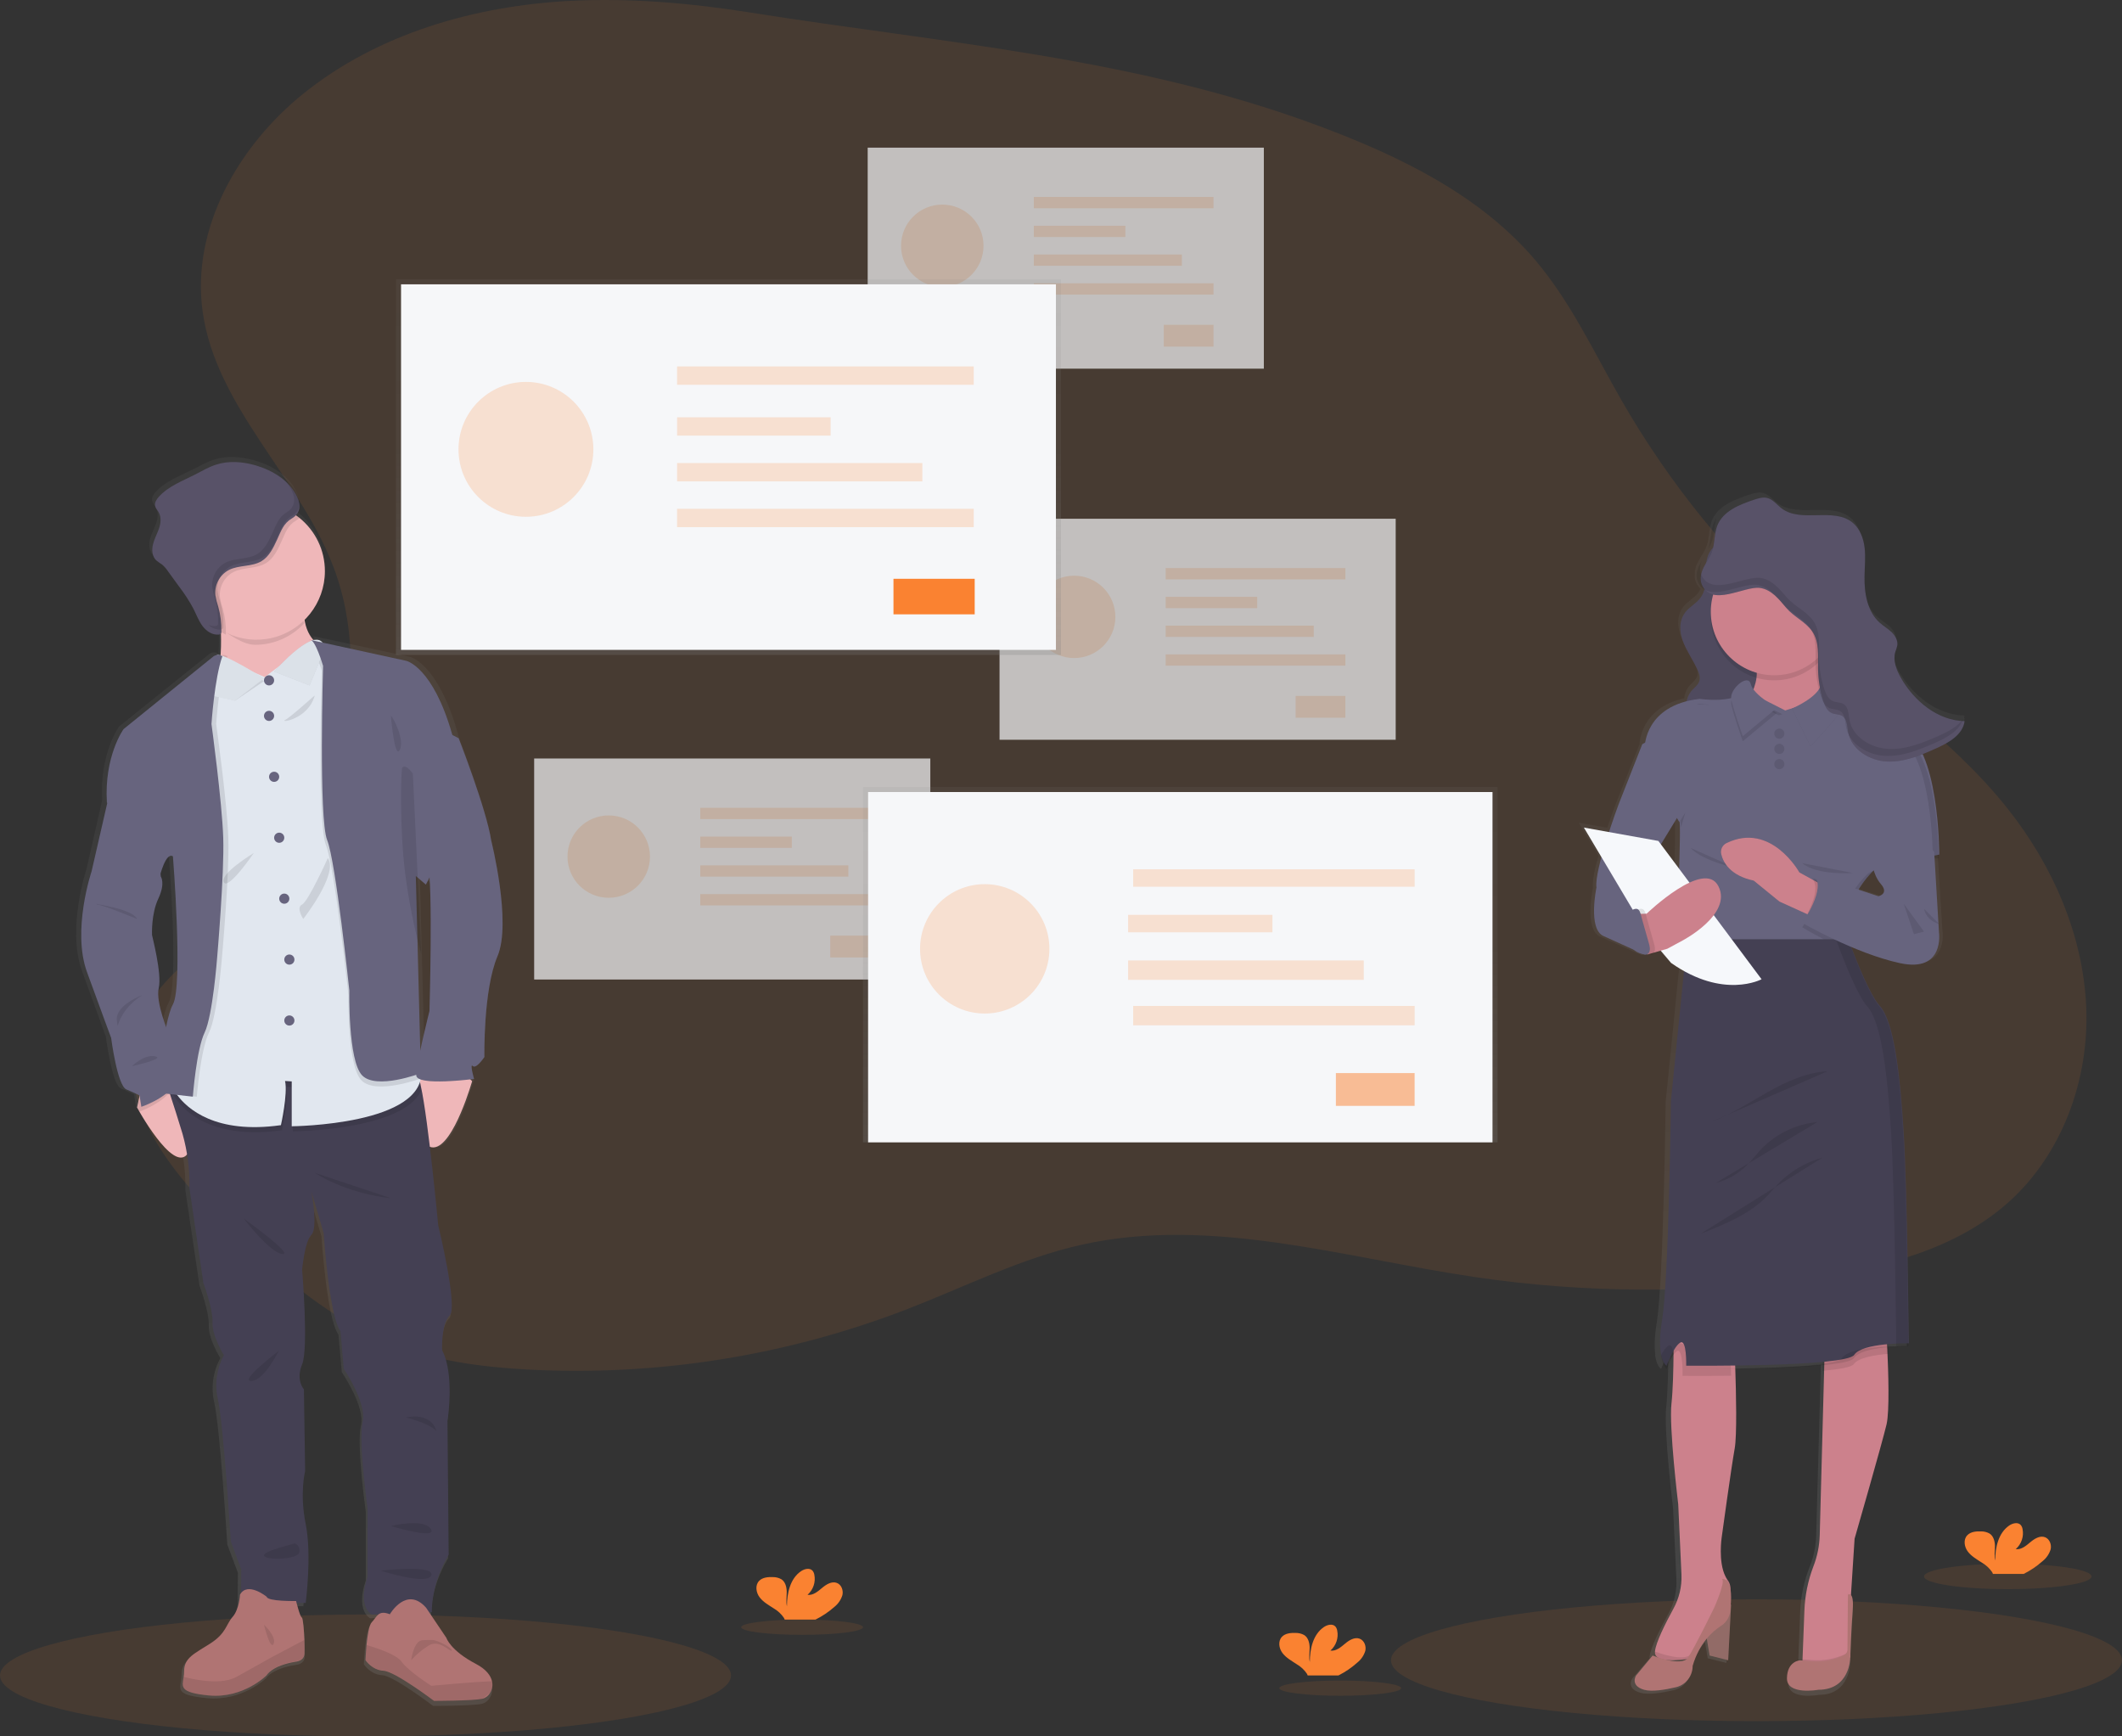 <?xml version="1.0" encoding="UTF-8"?>
<svg width="418px" height="342px" viewBox="0 0 418 342" version="1.1" xmlns="http://www.w3.org/2000/svg" xmlns:xlink="http://www.w3.org/1999/xlink">
    <rect x="0" y="0" width="418" height="342" fill="#333333" stroke="none"/>
    <title>undraw_analysis_4jis</title>
    <defs>
        <linearGradient x1="49.998%" y1="100%" x2="49.998%" y2="0%" id="linearGradient-1">
            <stop stop-color="#808080" stop-opacity="0.25" offset="0%"></stop>
            <stop stop-color="#808080" stop-opacity="0.12" offset="54%"></stop>
            <stop stop-color="#808080" stop-opacity="0.1" offset="100%"></stop>
        </linearGradient>
        <linearGradient x1="50%" y1="100%" x2="50%" y2="0%" id="linearGradient-2">
            <stop stop-color="#808080" stop-opacity="0.25" offset="0%"></stop>
            <stop stop-color="#808080" stop-opacity="0.12" offset="54%"></stop>
            <stop stop-color="#808080" stop-opacity="0.1" offset="100%"></stop>
        </linearGradient>
        <linearGradient x1="50%" y1="62.766%" x2="50%" y2="44.766%" id="linearGradient-3">
            <stop stop-color="#808080" stop-opacity="0.25" offset="0%"></stop>
            <stop stop-color="#808080" stop-opacity="0.12" offset="54%"></stop>
            <stop stop-color="#808080" stop-opacity="0.1" offset="100%"></stop>
        </linearGradient>
        <linearGradient x1="49.997%" y1="100%" x2="49.997%" y2="0.005%" id="linearGradient-4">
            <stop stop-color="#808080" stop-opacity="0.25" offset="0%"></stop>
            <stop stop-color="#808080" stop-opacity="0.12" offset="54%"></stop>
            <stop stop-color="#808080" stop-opacity="0.1" offset="100%"></stop>
        </linearGradient>
        <linearGradient x1="49.965%" y1="99.993%" x2="49.965%" y2="-0.007%" id="linearGradient-5">
            <stop stop-color="#808080" stop-opacity="0.25" offset="0%"></stop>
            <stop stop-color="#808080" stop-opacity="0.12" offset="54%"></stop>
            <stop stop-color="#808080" stop-opacity="0.1" offset="100%"></stop>
        </linearGradient>
    </defs>
    <g id="About" stroke="none" stroke-width="1" fill="none" fill-rule="evenodd">
        <g id="Extra-large:-Desktops---12-col" transform="translate(-174, -1800)" fill-rule="nonzero">
            <g id="Strip-2---Analyse" transform="translate(1, 1602)">
                <g id="undraw_analysis_4jis" transform="translate(173, 198)">
                    <ellipse id="Oval" fill="#FA8231" opacity="0.1" cx="72" cy="330" rx="72" ry="12"></ellipse>
                    <ellipse id="Oval" fill="#FA8231" opacity="0.1" cx="346" cy="327" rx="72" ry="12"></ellipse>
                    <path d="M112.145,0.181 C93.376,1.183 74.412,6.661 59.768,18.436 C46.92,28.772 37.654,45.022 39.915,61.35 C42.583,80.624 59.797,94.645 66.182,113.031 C70.291,124.85 69.65,137.893 66.962,150.12 C65.232,157.999 62.571,165.885 57.459,172.129 C48.25,183.362 31.632,188.783 27.107,202.579 C22.186,217.582 34.586,232.296 46.235,242.966 C55.533,251.48 65.272,259.954 76.991,264.621 C85.559,268.036 94.857,269.263 104.074,269.752 C129.526,271.086 154.972,267.025 178.74,257.835 C190.128,253.421 201.144,247.824 213.062,245.163 C238.461,239.49 264.594,247.67 290.336,251.501 C312.402,254.775 334.826,254.841 356.911,251.696 C370.808,249.716 385.166,246.141 395.631,236.8 C406.239,227.315 411.544,212.634 410.956,198.41 C410.368,184.185 404.363,170.491 395.517,159.323 C384.093,144.899 368.335,134.636 354.626,122.344 C340.667,109.82 328.792,95.157 319.447,78.904 C314.061,69.53 309.479,59.581 302.502,51.328 C291.621,38.464 275.839,30.814 260.069,24.904 C223.691,11.291 185.958,8.52 148.029,2.504 C136.177,0.617 124.153,-0.447 112.145,0.181 Z" id="Path" fill="#FA8231" opacity="0.1"></path>
                    <g id="Group" opacity="0.7" transform="translate(105, 29)">
                        <rect id="Rectangle" fill="#F6F7F9" x="0.221" y="120.393" width="78.037" height="43.533"></rect>
                        <g opacity="0.2" transform="translate(6.538, 131.363)" fill="#FA8231" id="Oval">
                            <ellipse cx="8.373" cy="8.355" rx="8.124" ry="8.11"></ellipse>
                        </g>
                        <g opacity="0.2" transform="translate(32.692, 129.731)" fill="#FA8231" id="Rectangle">
                            <rect x="0.249" y="0.375" width="35.398" height="2.223"></rect>
                        </g>
                        <g opacity="0.2" transform="translate(32.692, 135.443)" fill="#FA8231" id="Rectangle">
                            <rect x="0.249" y="0.33" width="18.034" height="2.223"></rect>
                        </g>
                        <g opacity="0.2" transform="translate(32.692, 141.154)" fill="#FA8231" id="Rectangle">
                            <rect x="0.249" y="0.286" width="29.166" height="2.223"></rect>
                        </g>
                        <g opacity="0.2" transform="translate(32.692, 146.866)" fill="#FA8231" id="Rectangle">
                            <rect x="0.249" y="0.241" width="35.398" height="2.223"></rect>
                        </g>
                        <g opacity="0.2" transform="translate(58.438, 155.025)" fill="#FA8231" id="Rectangle">
                            <rect x="0.11" y="0.261" width="9.795" height="4.296"></rect>
                        </g>
                        <rect id="Rectangle" fill="#F6F7F9" x="65.92" y="0.082" width="78.037" height="43.533"></rect>
                        <g opacity="0.2" transform="translate(72.332, 11.015)" fill="#FA8231" id="Oval">
                            <ellipse cx="8.283" cy="8.392" rx="8.124" ry="8.11"></ellipse>
                        </g>
                        <g opacity="0.2" transform="translate(98.486, 9.791)" fill="#FA8231" id="Rectangle">
                            <rect x="0.159" y="0.004" width="35.398" height="2.223"></rect>
                        </g>
                        <g opacity="0.2" transform="translate(98.486, 15.095)" fill="#FA8231" id="Rectangle">
                            <rect x="0.159" y="0.367" width="18.034" height="2.223"></rect>
                        </g>
                        <g opacity="0.2" transform="translate(98.486, 20.806)" fill="#FA8231" id="Rectangle">
                            <rect x="0.159" y="0.322" width="29.166" height="2.223"></rect>
                        </g>
                        <g opacity="0.2" transform="translate(98.486, 26.517)" fill="#FA8231" id="Rectangle">
                            <rect x="0.159" y="0.281" width="35.398" height="2.223"></rect>
                        </g>
                        <g opacity="0.2" transform="translate(124.231, 34.677)" fill="#FA8231" id="Rectangle">
                            <rect x="0.016" y="0.298" width="9.795" height="4.296"></rect>
                        </g>
                        <rect id="Rectangle" fill="#F6F7F9" x="91.894" y="73.172" width="78.037" height="43.533"></rect>
                        <g opacity="0.2" transform="translate(98.077, 84.04)" fill="#FA8231" id="Oval">
                            <ellipse cx="8.508" cy="8.461" rx="8.124" ry="8.11"></ellipse>
                        </g>
                        <g opacity="0.2" transform="translate(124.231, 82.816)" fill="#FA8231" id="Rectangle">
                            <rect x="0.388" y="0.073" width="35.398" height="2.223"></rect>
                        </g>
                        <g opacity="0.2" transform="translate(124.231, 88.527)" fill="#FA8231" id="Rectangle">
                            <rect x="0.388" y="0.029" width="18.034" height="2.223"></rect>
                        </g>
                        <g opacity="0.2" transform="translate(124.231, 93.831)" fill="#FA8231" id="Rectangle">
                            <rect x="0.388" y="0.392" width="29.166" height="2.223"></rect>
                        </g>
                        <g opacity="0.2" transform="translate(124.231, 99.542)" fill="#FA8231" id="Rectangle">
                            <rect x="0.388" y="0.347" width="35.398" height="2.223"></rect>
                        </g>
                        <g opacity="0.2" transform="translate(149.976, 107.701)" fill="#FA8231" id="Rectangle">
                            <rect x="0.245" y="0.367" width="9.795" height="4.296"></rect>
                        </g>
                    </g>
                    <rect id="Rectangle" fill="url(#linearGradient-1)" x="78" y="55" width="131" height="74"></rect>
                    <rect id="Rectangle" fill="#F6F7F9" x="79" y="56" width="129" height="72"></rect>
                    <g id="Group" opacity="0.2" transform="translate(90, 75)" fill="#FA8231">
                        <circle id="Oval" cx="13.601" cy="13.504" r="13.282"></circle>
                    </g>
                    <g id="Group" opacity="0.2" transform="translate(133, 72)" fill="#FA8231">
                        <rect id="Rectangle" x="0.374" y="0.176" width="58.438" height="3.612"></rect>
                    </g>
                    <g id="Group" opacity="0.2" transform="translate(133, 82)" fill="#FA8231">
                        <rect id="Rectangle" x="0.38" y="0.192" width="30.239" height="3.612"></rect>
                    </g>
                    <g id="Group" opacity="0.2" transform="translate(133, 91)" fill="#FA8231">
                        <rect id="Rectangle" x="0.376" y="0.204" width="48.318" height="3.612"></rect>
                    </g>
                    <g id="Group" opacity="0.2" transform="translate(133, 100)" fill="#FA8231">
                        <rect id="Rectangle" x="0.374" y="0.216" width="58.438" height="3.612"></rect>
                    </g>
                    <rect id="Rectangle" fill="#FA8231" x="176" y="114" width="16" height="7"></rect>
                    <rect id="Rectangle" fill="url(#linearGradient-2)" x="170" y="155" width="125" height="70"></rect>
                    <rect id="Rectangle" fill="#F6F7F9" x="171" y="156" width="123" height="69"></rect>
                    <g id="Group" opacity="0.2" transform="translate(181, 174)" fill="#FA8231">
                        <circle id="Oval" cx="12.976" cy="12.886" r="12.74"></circle>
                    </g>
                    <g id="Group" opacity="0.2" transform="translate(223, 171)" fill="#FA8231">
                        <rect id="Rectangle" x="0.219" y="0.22" width="55.444" height="3.436"></rect>
                    </g>
                    <g id="Group" opacity="0.2" transform="translate(222, 180)" fill="#FA8231">
                        <rect id="Rectangle" x="0.221" y="0.188" width="28.428" height="3.436"></rect>
                    </g>
                    <g id="Group" opacity="0.2" transform="translate(222, 189)" fill="#FA8231">
                        <rect id="Rectangle" x="0.223" y="0.169" width="46.41" height="3.818"></rect>
                    </g>
                    <g id="Group" opacity="0.2" transform="translate(223, 198)" fill="#FA8231">
                        <rect id="Rectangle" x="0.219" y="0.129" width="55.444" height="3.818"></rect>
                    </g>
                    <g id="Group" opacity="0.5" transform="translate(263, 211)" fill="#FA8231">
                        <rect id="Rectangle" x="0.148" y="0.354" width="15.512" height="6.459"></rect>
                    </g>
                    <g id="Group" opacity="0.1" transform="translate(33, 117)" fill="url(#linearGradient-3)">
                        <path d="M0.43,0.46 L0.8,0.54 C0.692,0.466 0.559,0.437 0.43,0.46 Z" id="Path"></path>
                    </g>
                    <path d="M96.744,165.383 C95.846,159.334 90.37,145.223 90.37,145.223 L90.37,145.223 C90.273,144.815 90.167,144.383 90.045,143.968 C86.158,130.561 80.779,129.375 80.779,129.375 L61.511,125.254 C61.67,125.354 61.808,125.484 61.917,125.638 L61.613,125.686 C60.728,124.64 60.144,123.372 59.923,122.018 C59.886,121.818 59.854,121.61 59.829,121.398 C62.631,118.661 64.117,114.842 63.905,110.924 C63.693,107.006 61.805,103.37 58.724,100.953 C58.525,100.794 58.318,100.643 58.107,100.492 C59.017,99.526 59.045,98.177 58.367,96.824 C56.848,93.657 53.549,91.655 50.153,90.681 C47.561,89.935 44.75,89.695 42.182,90.51 C40.716,90.975 39.383,91.761 38.01,92.45 C35.451,93.734 32.632,94.749 30.698,96.856 C30.247,97.35 29.837,97.977 29.967,98.625 C30.068,99.11 30.446,99.481 30.694,99.913 C31.242,100.875 31.1,102.086 30.73,103.133 C30.361,104.181 29.8,105.172 29.536,106.231 C29.272,107.291 29.378,108.571 30.182,109.337 C30.573,109.644 30.98,109.93 31.401,110.193 C31.842,110.568 32.229,111.003 32.55,111.485 L34.833,114.579 C35.899,115.951 36.85,117.408 37.677,118.936 C38.242,120.057 38.685,121.26 39.444,122.263 C39.668,122.561 39.922,122.834 40.204,123.078 C40.131,123.049 40.054,123.025 39.981,122.992 C40.66,123.657 41.583,124.012 42.532,123.974 L42.645,123.974 C42.82,123.972 42.986,123.903 43.113,123.783 L43.113,124.191 C43.153,125.678 43.149,127.26 43.044,128.743 L42.865,128.654 C42.324,128.382 41.675,128.45 41.203,128.829 L23.455,143.095 C23.455,143.095 19.6,148.394 20.136,157.525 L17.028,171.228 C17.028,171.228 13.14,182.858 16.13,191.161 C19.12,199.464 20.855,204.204 20.855,204.204 C20.855,204.204 22.049,213.636 23.845,214.394 C25.64,215.152 26.416,215.584 26.416,215.584 L26.774,217.838 L26.774,217.838 C26.774,217.838 26.892,218.055 27.103,218.43 C28.411,220.708 33.249,228.754 36.064,227.898 C36.416,230.082 36.57,232.294 36.523,234.506 L39.302,253.256 C39.302,253.256 41.244,258.355 41.126,261.025 C41.008,263.694 43.397,267.493 43.397,267.493 C41.947,270.154 41.522,273.257 42.203,276.212 C43.34,281.197 44.774,304.211 44.774,304.211 L46.866,309.787 L46.805,316.308 C46.632,317.368 46.19,318.364 45.522,319.202 C44.173,320.67 44.262,322.366 41.053,324.367 C37.844,326.368 35.772,327.122 35.772,329.792 C35.768,330.161 35.736,330.529 35.674,330.893 C35.374,332.845 34.793,333.897 40.752,334.467 C47.748,335.132 52.411,330.55 52.411,330.55 C52.411,330.55 53.439,328.679 58.286,327.925 C58.286,327.925 59.939,327.836 60.032,326.364 C60.065,325.859 60.057,324.889 60.012,323.821 C59.935,321.783 59.74,319.41 59.484,319.292 C59.163,319.149 58.594,317.099 58.399,316.357 L59.748,316.357 C59.748,316.357 61.003,306.925 59.748,300.811 C58.493,294.697 59.63,290.372 59.63,290.372 L59.391,274.239 C59.391,274.239 57.697,272.515 59.025,269.376 C60.353,266.238 59.025,250.692 59.025,250.692 C59.025,250.692 59.508,245.116 60.881,243.811 C62.255,242.507 60.951,235.639 60.881,235.28 L63.319,243.514 C63.319,243.514 64.395,259.887 66.67,262.855 L67.328,270.265 C67.328,270.265 71.992,277.088 71.094,280.769 C70.196,284.45 72.053,297.734 72.053,297.734 L72.053,311.319 C72.053,311.319 69.957,316.777 72.89,318.734 L74.153,318.685 C73.723,319.092 73.414,319.659 72.935,320.16 C72.374,320.739 72.057,322.94 71.878,324.832 C71.728,326.433 71.679,327.811 71.679,327.811 C71.679,327.811 72.935,329.813 75.266,329.947 C77.598,330.082 85.313,336 85.313,336 C85.313,336 92.942,336 94.912,335.592 L95.03,335.564 C95.663,335.361 96.195,334.924 96.517,334.341 C96.914,333.666 97.043,332.865 96.878,332.099 C96.63,330.929 95.708,329.654 93.657,328.557 C88.542,325.846 87.783,323.311 87.783,323.311 L84.431,318.273 L84.91,318.273 C84.91,318.273 84.614,312.933 88.258,306.942 L88.022,280.545 C88.022,280.545 89.513,271.467 86.946,266.544 C86.946,266.544 86.734,261.322 88.453,259.72 C90.171,258.118 86.166,241.924 86.166,241.924 C86.166,241.924 85.353,233.234 84.362,225.302 L84.362,225.302 C88.396,229.141 92.584,215.311 93.299,212.853 L93.405,212.853 C93.405,212.853 93.385,212.788 93.356,212.674 C93.328,212.56 93.405,212.499 93.405,212.499 L93.405,212.499 C93.405,212.478 92.511,209.299 93.165,209.947 C93.819,210.595 95.44,208.17 95.44,208.17 C95.44,208.17 95.2,194.939 98.012,188.271 C100.823,181.602 96.744,165.383 96.744,165.383 Z M84.724,173.8 L84.744,173.764 C85.15,181.843 84.663,199.08 84.663,199.08 C84.663,199.08 84.11,201.29 83.517,203.89 L83.09,187.512 L83.09,187.512 L82.684,172.089 L84.724,173.8 Z M33.241,168.233 C33.241,168.233 35.272,193.741 33.241,197.417 C32.66,198.465 32.177,200.328 31.775,202.459 C31.104,200.69 29.682,196.537 30.19,194.336 C30.848,191.483 28.874,184.011 28.874,183.836 C28.874,183.661 28.695,179.682 30.129,176.625 C31.563,173.568 30.609,172.264 30.609,172.264 C30.609,172.264 31.807,167.283 33.241,168.233 Z" id="Shape" fill="url(#linearGradient-4)"></path>
                    <path d="M37.68,225.422 C35.923,233.083 28.919,221.496 27.323,218.717 L27,218.142 L27.759,214.619 L31.774,213 C32.409,213.328 33.009,213.717 33.568,214.159 C35.777,215.855 39.037,219.489 37.68,225.422 Z" id="Path" fill="#EFB7B9"></path>
                    <path d="M93,212.951 L92.954,213.122 C92.954,213.174 92.916,213.233 92.895,213.309 C92.181,215.693 87.935,229.067 83.835,225.352 C79.35,221.275 81.53,211.914 81.53,211.914 L81.572,211.914 L91.009,211 L92.878,212.82 L92.878,212.82 L93,212.951 Z" id="Path" fill="#EFB7B9"></path>
                    <path d="M88.146,279.857 L88.379,306.212 C84.783,312.198 85.073,317.528 85.073,317.528 L73.221,318 C70.327,316.048 72.404,310.599 72.404,310.599 L72.404,297.032 C72.404,297.032 70.552,283.772 71.435,280.082 C72.318,276.392 67.716,269.598 67.716,269.598 L67.07,262.198 C64.822,259.238 63.76,242.886 63.76,242.886 L61.344,234.686 C61.406,235.043 62.66,241.935 61.344,243.202 C60.028,244.469 59.513,250.074 59.513,250.074 C59.513,250.074 60.813,265.593 59.513,268.729 C58.214,271.866 59.865,273.649 59.865,273.649 L60.106,289.759 C60.106,289.759 58.982,294.084 60.22,300.185 C61.459,306.286 60.22,315.704 60.22,315.704 L47.469,315.704 L47.526,309.144 L45.462,303.576 C45.462,303.576 44.044,280.595 42.924,275.621 C42.251,272.671 42.67,269.577 44.101,266.913 C44.101,266.913 41.743,263.12 41.862,260.455 C41.98,257.79 40.059,252.698 40.059,252.698 L37.313,233.981 C37.39,230.38 36.933,226.787 35.956,223.321 C34.358,217.991 32,211 32,211 L34.665,211.238 L48.119,212.439 C48.119,212.439 80.814,210.233 82.29,212.066 C82.6,212.664 82.81,213.31 82.911,213.977 C84.378,220.598 86.32,241.328 86.32,241.328 C86.32,241.328 90.276,257.499 88.576,259.098 C86.875,260.697 87.088,265.908 87.088,265.908 C89.622,270.796 88.146,279.857 88.146,279.857 Z" id="Path" fill="#444053"></path>
                    <path d="M59.981,325.7 C59.888,327.191 58.269,327.282 58.269,327.282 C53.533,328.049 52.529,329.947 52.529,329.947 C52.529,329.947 47.967,334.591 41.133,333.937 C35.308,333.362 35.871,332.271 36.17,330.314 C36.23,329.945 36.261,329.572 36.263,329.198 C36.263,326.491 38.287,325.721 41.441,323.693 C44.594,321.665 44.509,319.945 45.825,318.458 C47.141,316.971 47.274,314.085 47.274,314.085 C48.764,311.42 52.537,314.502 52.537,314.502 C52.711,315.447 58.326,315.335 58.326,315.335 C58.326,315.335 59.071,318.404 59.451,318.583 C59.702,318.704 59.892,321.111 59.969,323.164 C60.006,324.205 60.01,325.192 59.981,325.7 Z" id="Path" fill="#B07473"></path>
                    <path d="M59.982,325.616 C59.889,327.122 58.27,327.215 58.27,327.215 C53.533,327.989 52.529,329.907 52.529,329.907 C52.529,329.907 47.967,334.597 41.133,333.936 C35.308,333.356 35.871,332.254 36.17,330.277 C38.773,330.95 43.753,331.884 46.659,330.243 C50.707,327.963 53.594,326.369 53.594,326.369 L59.962,323 C60.006,324.106 60.01,325.103 59.982,325.616 Z" id="Path" fill="#000000" opacity="0.1"></path>
                    <path d="M96.576,333.368 C96.262,333.94 95.733,334.371 95.102,334.571 C95.065,334.584 95.026,334.593 94.987,334.599 C93.034,335 85.49,335 85.49,335 C85.49,335 77.844,329.201 75.551,329.069 C73.257,328.937 72,326.984 72,326.984 C72,326.984 72.045,325.636 72.192,324.072 C72.373,322.223 72.688,320.062 73.241,319.508 C74.265,318.466 74.47,317.034 76.792,317.945 C76.792,317.945 80.068,312.286 83.934,316.657 L87.931,322.596 C87.931,322.596 88.684,325.071 93.746,327.721 C95.774,328.784 96.687,330.035 96.928,331.178 C97.095,331.926 96.969,332.707 96.576,333.368 Z" id="Path" fill="#B07473"></path>
                    <path d="M96.575,333.357 C96.124,333.732 95.621,334.136 95.101,334.568 C95.064,334.581 95.025,334.591 94.986,334.596 C93.033,335 85.489,335 85.489,335 C85.489,335 77.844,329.163 75.55,329.03 C73.257,328.897 72,326.931 72,326.931 C72,326.931 72.045,325.574 72.192,324 C74.539,324.694 78.102,325.917 79.056,327.229 C80.518,329.248 84.961,332.037 84.961,332.037 C84.961,332.037 93.246,331.254 96.927,331.145 C97.095,331.9 96.97,332.689 96.575,333.357 Z" id="Path" fill="#000000" opacity="0.1"></path>
                    <path d="M64,127.651 L53.133,139 C53.133,139 39.971,138.041 42.27,134.198 C43.439,132.244 43.623,128.155 43.521,124.585 C43.423,121.149 43.064,118.224 43.064,118.224 C43.064,118.224 61.526,109.143 60.111,117.611 C59.811,119.208 59.793,120.843 60.058,122.446 C60.861,126.724 64,127.651 64,127.651 Z" id="Path" fill="#EFB7B9"></path>
                    <path d="M59.923,117.777 C59.625,119.446 59.607,121.157 59.871,122.833 C57.339,125.504 53.884,127.005 50.28,127 C47.787,127 45.12,124.893 43.117,123.65 C43.02,120.056 43,118.417 43,118.417 C43,118.417 61.327,108.92 59.923,117.777 Z" id="Path" fill="#000000" opacity="0.1"></path>
                    <path d="M64,112.495 C64.002,118.794 59.648,124.257 53.507,125.66 C47.366,127.062 41.071,124.032 38.338,118.357 C35.605,112.682 37.16,105.871 42.085,101.944 C47.01,98.017 53.997,98.019 58.92,101.948 C62.129,104.508 63.999,108.39 64,112.495 Z" id="Path" fill="#EFB7B9"></path>
                    <path d="M83,214.693 C79.594,222.665 57.682,222.831 57.682,222.831 L57.682,214.14 L56.354,214.056 C56.928,216.543 55.535,222.613 55.535,222.613 C38.218,225.032 34,215.321 34,215.321 L34.598,212 L48.091,213.181 C48.091,213.181 80.881,211.012 82.361,212.814 C82.678,213.401 82.894,214.036 83,214.693 L83,214.693 Z" id="Path" fill="#000000" opacity="0.1"></path>
                    <path d="M57.465,221.832 L57.465,212.995 L56.149,212.913 C56.718,215.441 55.337,221.611 55.337,221.611 C42.427,223.447 36.859,218.333 34.898,215.67 C34.547,215.213 34.246,214.718 34,214.195 L39.235,184.454 L40.453,140.684 L42.342,133.006 L42.78,129.319 L42.78,129.278 L42.825,129.298 L44.157,129.876 L52.149,133.358 L61.274,126.447 L61.408,126.344 L61.859,126 L62.611,126.61 L64.475,128.118 L70.461,167.099 C70.461,167.099 80.841,197.114 82.766,209.23 C82.843,209.713 82.908,210.164 82.957,210.586 C84.22,221.628 57.465,221.832 57.465,221.832 Z" id="Path" fill="#E1E7EF"></path>
                    <circle id="Oval" fill="#67647E" cx="53" cy="134" r="1"></circle>
                    <circle id="Oval" fill="#67647E" cx="53" cy="141" r="1"></circle>
                    <circle id="Oval" fill="#67647E" cx="54" cy="153" r="1"></circle>
                    <circle id="Oval" fill="#67647E" cx="55" cy="165" r="1"></circle>
                    <circle id="Oval" fill="#67647E" cx="56" cy="177" r="1"></circle>
                    <circle id="Oval" fill="#67647E" cx="57" cy="189" r="1"></circle>
                    <circle id="Oval" fill="#67647E" cx="57" cy="201" r="1"></circle>
                    <path d="M43.715,188.669 C43.715,188.669 42.814,200.069 41.164,203.382 C39.514,206.696 38.766,216 38.766,216 L34.94,215.59 C34.572,215.132 34.257,214.637 34,214.114 L39.48,184.347 L40.756,140.539 L42.733,132.855 L43.192,129.164 C43.207,129.153 43.225,129.146 43.243,129.143 C43.678,128.945 44.184,128.953 44.612,129.164 L44.799,129.254 C44.744,129.406 44.689,129.562 44.638,129.722 C43.141,134.253 42.58,142.61 42.58,142.61 C42.58,142.61 44.731,157.893 44.974,165.004 C45.216,172.114 43.715,188.669 43.715,188.669 Z" id="Path" fill="#000000" opacity="0.1"></path>
                    <path d="M34,214.217 C33.957,214.313 33.908,214.407 33.854,214.498 C32.343,216.986 28.511,218.568 27.344,219 L27,218.396 L27.809,214.699 L32.089,213 C32.765,213.345 33.405,213.752 34,214.217 L34,214.217 Z" id="Path" fill="#000000" opacity="0.1"></path>
                    <path d="M24.586,156 L21.163,158.017 L18.036,171.644 C18.036,171.644 14.131,183.208 17.138,191.465 C20.144,199.722 21.895,204.43 21.895,204.43 C21.895,204.43 23.097,213.823 24.898,214.578 C26.698,215.333 27.484,215.758 27.484,215.758 L27.842,218 C27.842,218 32.733,216.367 34.463,213.508 C36.193,210.65 33.19,203.499 33.19,203.499 C33.19,203.499 30.608,197.423 31.269,194.593 C31.93,191.763 29.946,184.327 29.946,184.152 C29.946,183.976 29.768,180.019 31.194,176.981 C32.621,173.943 31.677,172.648 31.677,172.648 L30.774,163.975 L24.586,156 Z" id="Path" fill="#67647E"></path>
                    <path d="M83,212.378 C83,212.378 74.046,215.738 71.197,212.786 C68.348,209.834 68.648,196.069 68.648,196.069 C68.648,196.069 65.922,170.623 64.198,166.444 C62.474,162.264 63.377,132.101 63.377,132.101 C63.377,132.101 62.211,128.207 61.213,127.175 C61.151,127.107 61.079,127.048 61,127 L61.349,127.073 L62.581,127.338 L64.465,128.839 L70.516,167.63 C70.516,167.63 81.009,197.5 82.955,209.557 L83,212.378 Z" id="Path" fill="#000000" opacity="0.1"></path>
                    <path d="M93,212.499 L92.899,212.499 C91.797,212.65 82.036,213.91 82,211.742 C82,211.491 82.014,211.239 82.04,210.989 L91.081,210 L92.871,211.97 L92.871,211.97 C92.903,212.099 92.932,212.211 92.956,212.297 L93,212.499 Z" id="Path" fill="#000000" opacity="0.1"></path>
                    <path d="M83.718,142 L90.349,145.404 C90.349,145.404 95.849,159.481 96.751,165.52 C96.751,165.52 100.833,181.69 97.998,188.339 C95.163,194.988 95.416,208.192 95.416,208.192 C95.416,208.192 93.795,210.618 93.134,209.966 C92.473,209.315 93.375,212.51 93.375,212.51 C93.375,212.51 82.055,213.993 82.001,211.797 C81.947,209.602 84.599,199.13 84.599,199.13 C84.599,199.13 85.318,174.213 84.296,170.309 C83.273,166.405 83.718,142 83.718,142 Z" id="Path" fill="#67647E"></path>
                    <path d="M64.582,169 C64.582,169 60.712,177.602 59.487,178.17 C58.261,178.739 59.736,181 59.736,181 C59.736,181 66.757,172.057 64.582,169 Z" id="Path" fill="#000000" opacity="0.1"></path>
                    <path d="M62,137.005 C62.043,136.84 57.409,141.153 56.173,141.795 C54.937,142.437 60.678,141.76 62,137.005 Z" id="Path" fill="#000000" opacity="0.1"></path>
                    <path d="M50,168 C50,168 43.187,172.136 44.081,173.765 C44.974,175.395 50,168 50,168 Z" id="Path" fill="#000000" opacity="0.1"></path>
                    <path d="M62,231 C62,231 67.861,234.993 77,236 L62,231 Z" id="Path" fill="#000000" opacity="0.1"></path>
                    <path d="M48,240 C48,240 53.241,246.813 55.631,246.997 C58.022,247.18 48,240 48,240 Z" id="Path" fill="#000000" opacity="0.1"></path>
                    <path d="M55,266 C54.778,266.115 52.182,271.822 49.532,271.996 C46.882,272.17 55,266 55,266 Z" id="Path" fill="#000000" opacity="0.1"></path>
                    <path d="M80,279.188 C80,279.188 84.91,277.914 86,282 C86,282 85.672,280.722 80,279.188 Z" id="Path" fill="#000000" opacity="0.1"></path>
                    <path d="M77,300.569 C77,300.569 83.48,298.959 84.86,301.156 C86.239,303.352 77,300.569 77,300.569 Z" id="Path" fill="#000000" opacity="0.1"></path>
                    <path d="M58.059,304 C58.059,304.065 51.757,305.472 52.007,306.407 C52.257,307.343 58.725,307.208 58.955,305.736 C59.045,305.367 58.999,304.97 58.829,304.641 C58.659,304.312 58.381,304.08 58.059,304 L58.059,304 Z" id="Path" fill="#000000" opacity="0.1"></path>
                    <path d="M75,309.353 C75,309.353 85.638,308.126 84.97,310.245 C84.301,312.363 75,309.353 75,309.353 Z" id="Path" fill="#000000" opacity="0.1"></path>
                    <path d="M19,178 C19.062,178.157 26.052,178.999 27,181 C27,181 20.128,178.157 19.062,178.157" id="Path" fill="#000000" opacity="0.1"></path>
                    <path d="M28,196 C28,196 22.641,197.988 23.019,201 C23.398,204.013 22.478,199.594 28,196 Z" id="Path" fill="#000000" opacity="0.1"></path>
                    <path d="M26,210 C26,210 28.333,207.616 30.553,208.054 C32.773,208.491 26,210 26,210 Z" id="Path" fill="#000000" opacity="0.1"></path>
                    <path d="M58.984,102.013 C58.781,102.211 58.555,102.382 58.31,102.522 C56.643,103.501 56.197,104.989 55.398,106.744 C54.668,108.335 53.861,110.033 52.38,110.921 C50.474,112.084 47.959,111.657 45.975,112.676 C44.177,113.631 43.129,115.594 43.323,117.642 C43.452,118.414 43.641,119.174 43.891,119.915 C44.338,121.519 44.542,123.182 44.495,124.848 C44.501,124.898 44.501,124.949 44.495,125 C39.859,122.656 36.949,117.836 37.001,112.586 C37.052,107.335 40.055,102.575 44.736,100.325 C49.417,98.074 54.955,98.728 59,102.009 L58.984,102.013 Z" id="Path" fill="#000000" opacity="0.1"></path>
                    <path d="M58.519,97.845 C57.023,94.676 53.773,92.675 50.43,91.68 C47.877,90.936 45.109,90.693 42.577,91.511 C41.133,91.976 39.816,92.745 38.467,93.451 C35.943,94.738 33.166,95.753 31.27,97.866 C30.83,98.355 30.422,98.988 30.552,99.637 C30.65,100.123 31.025,100.492 31.266,100.924 C31.808,101.886 31.674,103.098 31.303,104.146 C30.932,105.195 30.389,106.173 30.128,107.25 C29.867,108.327 29.969,109.588 30.76,110.357 C31.143,110.662 31.54,110.948 31.951,111.212 C32.383,111.591 32.763,112.026 33.08,112.507 L35.327,115.602 C36.384,116.975 37.325,118.436 38.141,119.967 C38.703,121.089 39.135,122.289 39.882,123.292 C40.628,124.295 41.798,125.101 43.038,124.99 C43.232,124.996 43.417,124.907 43.535,124.751 C43.584,124.653 43.606,124.544 43.6,124.435 C43.651,122.769 43.446,121.105 42.993,119.503 C42.742,118.761 42.551,118.001 42.422,117.23 C42.228,115.182 43.282,113.22 45.088,112.264 C47.086,111.249 49.614,111.677 51.531,110.513 C53.019,109.605 53.83,107.924 54.564,106.333 C55.38,104.594 55.816,103.09 57.492,102.112 C59.168,101.134 59.347,99.51 58.519,97.845 Z" id="Path" fill="#585268"></path>
                    <path d="M52,320 C52,320 54.545,322.407 53.893,323.77 C53.242,325.133 52,320 52,320 Z" id="Path" fill="#000000" opacity="0.1"></path>
                    <path d="M81,327 C81,327 81.456,323.087 83.295,323.052 C85.133,323.016 85.221,322.841 86.623,323.437 C88.025,324.034 89.338,324.967 88.922,325.111 C88.506,325.255 86.498,322.868 84.478,324.084 C83.195,324.859 82.023,325.842 81,327 Z" id="Path" fill="#000000" opacity="0.1"></path>
                    <path d="M46.325,138 L52,134.152 C52,134.152 43.666,129.395 42.674,130.065 C41.682,130.734 41,136.738 41,136.738 L46.325,138 Z" id="Path" fill="#000000" opacity="0.1"></path>
                    <path d="M46.301,138 L52,133.617 C52,133.617 43.666,128.331 42.674,129.071 C41.682,129.812 41,136.866 41,136.866 L46.301,138 Z" id="Path" fill="#E1E7EF"></path>
                    <path d="M46.301,138 L52,133.617 C52,133.617 43.666,128.331 42.674,129.071 C41.682,129.812 41,136.866 41,136.866 L46.301,138 Z" id="Path" fill="#000000" opacity="0.03"></path>
                    <path d="M43.801,129.255 L43.624,129.165 C43.089,128.894 42.445,128.961 41.979,129.337 L24.343,143.602 C24.343,143.602 20.51,148.887 21.053,158.01 L31.45,172.702 C31.45,172.702 32.638,167.724 34.066,168.671 C34.066,168.671 36.085,194.142 34.066,197.815 C32.046,201.489 31.154,215.229 31.154,215.229 L37.985,216 C37.985,216 38.697,206.701 40.301,203.384 C41.905,200.066 42.768,188.668 42.768,188.668 C42.768,188.668 44.212,172.107 43.973,164.993 C43.735,157.879 41.658,142.606 41.658,142.606 C41.658,142.606 42.238,133.651 43.801,129.255 Z" id="Path" fill="#67647E"></path>
                    <path d="M60.982,135 L54,132.278 C54,132.278 62.895,122.034 64,127.717 L60.982,135 Z" id="Path" fill="#000000" opacity="0.1"></path>
                    <path d="M60.982,135 L54,132.282 C54,132.282 62.895,122.033 64,127.717 L60.982,135 Z" id="Path" fill="#E1E7EF"></path>
                    <path d="M60.982,135 L54,132.282 C54,132.282 62.895,122.033 64,127.717 L60.982,135 Z" id="Path" fill="#000000" opacity="0.03"></path>
                    <path d="M60.851,125.973 C60.955,125.954 61.061,125.976 61.149,126.034 L60.851,125.973 Z" id="Path" fill="#000000" opacity="0.1"></path>
                    <path d="M61,126.007 L80.048,130.163 C80.048,130.163 85.286,131.34 89.069,144.638 C92.852,157.935 83.888,174.235 83.888,174.235 L81.909,172.536 L82.901,211.381 C82.901,211.381 74.11,214.734 71.318,211.789 C68.526,208.843 68.812,195.086 68.812,195.086 C68.812,195.086 66.137,169.652 64.445,165.464 C62.753,161.276 63.639,131.149 63.639,131.149 C63.639,131.149 62.064,125.775 61,126.007 Z" id="Path" fill="#67647E"></path>
                    <path d="M79.243,151.178 C78.982,151.429 78.681,163.101 79.808,171.986 C80.499,177.397 81.566,182.749 83,188 L81.328,152.396 C81.328,152.396 80.03,150.405 79.243,151.178 Z" id="Path" fill="#000000" opacity="0.1"></path>
                    <path d="M77,141 C77.515,141.275 79.764,145.853 78.733,147.732 C77.702,149.611 77,141 77,141 Z" id="Path" fill="#000000" opacity="0.1"></path>
                    <path d="M58.535,97.383 C57.615,95.541 56.178,94.017 54.406,93 C55.722,93.951 56.785,95.217 57.502,96.686 C58.296,98.317 58.074,99.953 56.496,100.879 C54.919,101.806 54.426,103.296 53.647,105.016 C52.932,106.575 52.138,108.239 50.687,109.109 C48.82,110.253 46.36,109.834 44.413,110.825 C42.652,111.763 41.625,113.687 41.815,115.695 C41.939,116.452 42.125,117.197 42.371,117.923 C42.812,119.494 43.01,121.124 42.959,122.757 C42.966,122.864 42.945,122.97 42.899,123.067 C42.785,123.22 42.604,123.307 42.415,123.3 C41.928,123.339 41.44,123.247 41,123.035 C41.649,123.686 42.535,124.034 43.448,123.997 C43.637,124.004 43.818,123.917 43.932,123.764 C43.978,123.667 44,123.561 43.996,123.454 C44.043,121.821 43.844,120.191 43.404,118.62 C43.158,117.894 42.972,117.149 42.848,116.392 C42.659,114.385 43.686,112.462 45.446,111.526 C47.393,110.531 49.853,110.95 51.72,109.81 C53.171,108.92 53.965,107.272 54.681,105.713 C55.475,104.009 55.896,102.535 57.529,101.576 C59.163,100.617 59.337,99.014 58.535,97.383 Z" id="Path" fill="#000000" opacity="0.1"></path>
                    <ellipse id="Oval" fill="#FA8231" opacity="0.1" cx="395.5" cy="310.5" rx="16.5" ry="2.5"></ellipse>
                    <ellipse id="Oval" fill="#FA8231" opacity="0.1" cx="264" cy="332.5" rx="12" ry="1.5"></ellipse>
                    <ellipse id="Oval" fill="#FA8231" opacity="0.1" cx="158" cy="320.5" rx="12" ry="1.5"></ellipse>
                    <path d="M164.365,316.49 C165.123,315.885 165.675,315.069 165.947,314.15 C166.154,313.224 165.749,312.108 164.84,311.769 C163.823,311.389 162.737,312.08 161.914,312.775 C161.092,313.471 160.146,314.267 159.072,314.117 C160.198,313.117 160.706,311.612 160.41,310.152 C160.362,309.855 160.233,309.576 160.038,309.344 C159.472,308.753 158.448,309.008 157.774,309.473 C155.626,310.948 155.026,313.806 155.014,316.373 C154.799,315.447 154.981,314.481 154.973,313.543 C154.964,312.606 154.704,311.522 153.882,311.029 C153.377,310.755 152.807,310.616 152.229,310.625 C151.266,310.589 150.188,310.686 149.531,311.377 C148.705,312.234 148.924,313.673 149.634,314.61 C150.345,315.548 151.432,316.15 152.432,316.801 C153.232,317.268 153.914,317.905 154.427,318.665 C154.489,318.771 154.539,318.883 154.576,319 L160.633,319 C161.986,318.329 163.241,317.485 164.365,316.49 L164.365,316.49 Z" id="Path" fill="#FA8231"></path>
                    <path d="M402.348,307.49 C403.112,306.886 403.669,306.07 403.947,305.15 C404.154,304.224 403.749,303.129 402.84,302.769 C401.824,302.389 400.737,303.08 399.915,303.775 C399.093,304.471 398.147,305.267 397.069,305.117 C398.198,304.119 398.707,302.612 398.407,301.152 C398.363,300.854 398.234,300.574 398.036,300.344 C397.474,299.753 396.449,300.008 395.776,300.473 C393.628,301.948 393.029,304.806 393.016,307.373 C392.798,306.447 392.983,305.481 392.975,304.543 C392.967,303.606 392.703,302.522 391.885,302.029 C391.379,301.755 390.81,301.616 390.232,301.625 C389.266,301.589 388.191,301.686 387.531,302.377 C386.704,303.234 386.923,304.673 387.638,305.61 C388.353,306.548 389.435,307.15 390.435,307.801 C391.234,308.268 391.916,308.905 392.43,309.665 C392.49,309.772 392.54,309.884 392.579,310 L398.631,310 C399.979,309.329 401.229,308.485 402.348,307.49 L402.348,307.49 Z" id="Path" fill="#FA8231"></path>
                    <path d="M267.362,327.469 C268.121,326.865 268.674,326.051 268.949,325.135 C269.151,324.208 268.746,323.12 267.842,322.761 C266.825,322.382 265.739,323.067 264.917,323.765 C264.094,324.462 263.148,325.248 262.07,325.103 C263.198,324.106 263.706,322.605 263.409,321.149 C263.362,320.852 263.233,320.574 263.037,320.343 C262.471,319.754 261.45,320.008 260.773,320.472 C258.624,321.947 258.025,324.792 258.013,327.356 C257.798,326.433 257.98,325.47 257.976,324.534 C257.972,323.599 257.703,322.519 256.885,322.027 C256.379,321.756 255.81,321.617 255.233,321.624 C254.266,321.592 253.192,321.685 252.531,322.374 C251.704,323.233 251.923,324.667 252.638,325.599 C253.353,326.53 254.435,327.13 255.431,327.783 C256.241,328.254 256.931,328.899 257.447,329.669 C257.506,329.775 257.556,329.886 257.596,330 L263.644,330 C264.995,329.324 266.246,328.472 267.362,327.469 L267.362,327.469 Z" id="Path" fill="#FA8231"></path>
                    <path d="M386.971,140.926 C381.6,140.82 376.859,137.03 374.173,132.433 C373.469,131.335 373.027,130.091 372.879,128.797 C372.898,128.502 372.947,128.21 373.027,127.925 C373.199,127.494 373.336,127.05 373.436,126.597 C373.459,126.415 373.459,126.232 373.436,126.05 C373.436,126.05 373.436,126.05 373.436,126.026 C373.567,125.04 372.986,124.09 372.257,123.409 C371.528,122.729 370.64,122.236 369.89,121.58 C367.581,119.562 366.881,116.326 366.836,113.245 C366.836,113.192 366.836,113.139 366.836,113.082 C366.861,111.766 366.967,110.441 366.955,109.121 C366.973,108.371 366.941,107.621 366.857,106.875 C366.636,105.009 365.923,103.109 364.449,101.919 C360.605,98.818 354.14,102.046 350.165,99.111 C349.194,98.398 348.412,97.334 347.242,97.074 C346.353,96.862 345.432,97.147 344.568,97.432 C341.637,98.394 338.369,99.661 337.223,102.498 C336.568,104.128 336.752,105.958 336.15,107.597 C335.741,108.693 335.016,109.634 334.476,110.678 C334.03,111.46 333.813,112.351 333.85,113.249 C333.804,113.714 333.87,114.184 334.042,114.619 C334.244,115.138 334.57,115.601 334.992,115.968 C334.838,116.291 334.645,116.595 334.419,116.872 C333.669,117.785 332.519,118.437 331.741,119.318 C330.3,120.98 330.353,123.242 331.066,125.199 C331.778,127.155 333.055,128.936 333.931,130.839 C334.312,131.654 334.619,132.592 334.222,133.415 C333.948,133.985 333.375,134.417 332.928,134.911 C332.275,135.641 331.865,136.555 331.757,137.527 C322.984,139.52 322.98,146.534 322.98,146.534 L322.98,146.534 L318.247,158.41 C318.247,158.41 317.489,160.407 316.609,163.044 L311,162.045 L314.873,168.542 C314.132,171.187 313.612,173.64 313.784,174.871 C313.784,174.871 312.044,183.022 315.139,184.444 L321.976,187.505 C322.271,187.683 322.59,187.82 322.922,187.913 L323.201,188.035 C323.402,188.133 323.638,188.133 323.839,188.035 L323.876,188.035 L323.95,188.035 C324.089,188.049 324.229,188.029 324.359,187.978 C324.513,187.898 324.633,187.766 324.699,187.607 C324.701,187.595 324.701,187.582 324.699,187.57 L326.746,186.979 L328.482,189.017 C329.264,189.563 330.03,190.04 330.779,190.468 L328.11,217.04 C328.11,217.04 327.676,252.359 326.369,260.4 C325.882,263.379 325.878,265.408 326.062,266.79 L326.013,266.88 C326.337,269.15 327.176,269.598 327.176,269.598 L327.176,269.565 L327.225,269.598 C327.621,268.567 328.09,267.566 328.629,266.603 C328.629,266.79 328.629,266.982 328.629,267.181 C328.605,270.181 328.511,274.375 328.22,277.101 C327.688,281.739 329.575,297.104 329.575,297.104 L330.226,311.083 C330.332,313.454 329.779,315.809 328.629,317.889 C327.086,320.68 325.076,324.605 324.945,326.345 C324.939,326.44 324.939,326.536 324.945,326.631 L324.945,326.631 L321.522,330.596 C321.522,330.596 320.212,332.605 323.16,333.416 C324.744,333.857 327.483,333.416 329.678,332.899 C331.654,332.447 333.055,330.699 333.059,328.681 C333.625,326.755 334.574,324.963 335.852,323.411 L336.404,326.627 L340.089,327.535 L340.56,318.72 C340.751,318.224 340.838,317.694 340.814,317.163 L340.814,317.163 C341.538,310.895 339.106,311.458 339.106,311.458 C339.168,311.517 339.21,311.594 339.225,311.678 C339.184,311.608 339.143,311.535 339.106,311.462 L339.106,311.462 C337.612,308.527 338.345,303.718 338.345,303.718 C338.345,303.718 340.281,289.747 340.961,286.059 C341.44,283.455 341.244,274.921 341.084,270.14 C341.084,269.94 341.084,269.733 341.063,269.565 C346.767,269.492 353.755,269.296 358.668,268.824 L358.668,269.402 L357.759,302.414 C357.698,304.517 357.27,306.594 356.494,308.552 C356.494,308.588 356.462,308.625 356.449,308.662 C355.362,311.42 354.742,314.338 354.615,317.298 L354.206,327.788 L354.206,328.078 L354.206,328.078 C353.473,328.359 352.318,329.17 352.286,331.521 C352.236,334.965 358.333,333.816 358.333,333.816 C364.429,333.816 364.474,327.499 364.474,327.499 C364.474,327.499 364.67,321.708 364.957,317.832 C365.244,313.956 364.04,314.812 364.04,314.812 L363.95,325.816 C363.95,325.844 363.95,325.873 363.95,325.901 L363.95,316.238 L364.044,314.836 L364.044,314.795 L364.044,314.795 L364.064,314.498 L364.822,303.127 C364.822,303.127 370.435,284.176 371.307,280.541 C371.925,277.961 371.667,270.177 371.463,265.869 C371.463,265.669 371.463,265.482 371.438,265.298 C373.174,265.144 374.713,265.127 375.332,265.127 L375.614,265.127 C375.614,265.127 375.323,234.691 374.599,223.207 C373.874,211.722 372.711,201.24 369.805,198.081 C368.052,196.174 365.608,190.28 363.946,185.916 C367.412,187.41 371.01,188.583 374.693,189.421 C383.888,191.336 382.632,183.389 382.632,183.389 L381.698,168.362 L381.759,168.362 C381.726,164.426 381.386,160.497 380.744,156.613 C380.261,153.633 379.516,150.552 378.378,148.054 C379.377,147.675 380.359,147.239 381.325,146.831 C383.823,145.735 386.648,144.178 387,141.497 L386.877,141.497 C386.923,141.309 386.955,141.118 386.971,140.926 Z M329.972,162.665 L329.972,162.665 C329.997,164.218 329.936,166.907 329.845,169.887 L326.926,166.007 L329.854,161.279 L329.972,162.665 Z M370.324,176.403 L365.461,174.847 C366.324,173.508 367.332,172.267 368.466,171.146 L368.875,170.738 L368.724,170.771 L368.961,170.559 L369.1,170.526 L368.875,170.738 L369.141,170.685 C369.435,171.902 370.002,173.036 370.799,174.003 C372.535,175.927 370.308,176.403 370.308,176.403 L370.324,176.403 Z" id="Shape" fill="url(#linearGradient-5)"></path>
                    <polygon id="Path" fill="#A27772" points="341 316 340.423 327 336.771 326.077 336 321.5"></polygon>
                    <polygon id="Path" fill="#000000" opacity="0.1" points="341 316 340.423 327 336.771 326.077 336 321.5"></polygon>
                    <path d="M355,328.853 L360.451,330 L364.483,326.371 L364.483,316.15 L364.571,314.753 L364.571,314.712 L364.571,314.712 L364.592,314.417 L365.325,303.07 C365.325,303.07 370.776,284.157 371.623,280.54 C372.224,277.963 371.974,270.192 371.776,265.899 C371.696,264.137 371.623,262.962 371.623,262.962 L359.592,260 L359.338,269.422 L358.459,302.357 C358.399,304.456 357.982,306.528 357.226,308.481 L357.185,308.592 C356.138,311.351 355.548,314.268 355.439,317.223 L355.036,327.69 L355.036,327.98 L355,328.853 Z" id="Path" fill="#CC818C"></path>
                    <polygon id="Path" fill="#000000" opacity="0.1" points="363.99 313.857 363.99 314.147 363.99 314.147 364.01 313.853"></polygon>
                    <path d="M354,327.98 L359.748,329 L364,325.772 L364,325 C363.974,325.349 363.743,325.663 363.388,325.834 L363.328,325.863 C361.348,326.762 359.104,327.142 356.874,326.956 L354.629,326.792 C354.427,326.812 354.228,326.853 354.038,326.916 L354.038,327.175 L354,327.98 Z" id="Path" fill="#000000" opacity="0.1"></path>
                    <path d="M363.245,325.984 L363.305,325.952 C363.685,325.749 363.921,325.365 363.919,324.948 L364.013,314.078 C364.013,314.078 365.251,313.24 364.954,317.061 C364.657,320.881 364.458,326.591 364.458,326.591 C364.458,326.591 364.411,332.82 358.182,332.82 C358.182,332.82 351.954,333.949 352,330.553 C352.047,327.158 354.574,327.016 354.574,327.016 L356.809,327.203 C359.033,327.405 361.27,326.981 363.245,325.984 Z" id="Path" fill="#B07473"></path>
                    <path d="M326.006,325.548 C326.148,328.016 333.398,326.591 333.398,326.591 L338.278,317.099 C338.278,317.099 342.344,313.964 340.311,311.211 C340.2,311.062 340.1,310.905 340.01,310.743 L340.01,310.718 L340.01,310.718 C339.965,310.645 339.929,310.572 339.888,310.494 L339.888,310.494 C338.424,307.587 339.144,302.819 339.144,302.819 C339.144,302.819 341.039,288.975 341.705,285.31 C342.173,282.724 341.982,274.259 341.823,269.519 C341.762,267.552 341.705,266.225 341.705,266.225 L329.662,263 C329.662,263 329.662,264.503 329.662,266.595 C329.637,269.568 329.548,273.729 329.255,276.433 C328.734,281.038 330.585,296.275 330.585,296.275 L331.223,310.144 C331.314,312.492 330.761,314.82 329.625,316.875 C328.112,319.644 326.144,323.541 326.006,325.267 C325.998,325.361 325.998,325.455 326.006,325.548 L326.006,325.548 Z" id="Path" fill="#CC818C"></path>
                    <path d="M326,325.571 C326.144,328 333.455,326.597 333.455,326.597 L338.376,317.256 C338.376,317.256 342.476,314.17 340.426,311.461 C340.314,311.314 340.213,311.16 340.122,311 C340.057,312.415 338.482,315.945 338.482,315.945 C338.482,315.945 334.419,323.892 333.151,325.711 C331.884,327.531 326.242,325.375 326.033,325.311 C326.015,325.396 326.004,325.484 326,325.571 Z" id="Path" fill="#000000" opacity="0.1"></path>
                    <path d="M339.221,311.013 C339.221,311.013 341.568,310.458 340.871,316.681 L340.871,316.681 C340.923,318.121 340.212,319.479 339.008,320.239 C337.33,321.315 334.735,323.625 333.425,328.12 L333.425,328.12 C333.427,330.118 332.077,331.855 330.165,332.313 C328.046,332.814 325.403,333.259 323.873,332.823 C321.026,332.008 322.271,330.023 322.271,330.023 L325.539,326.078 C325.539,326.078 331.235,328.36 332.496,326.506 C333.758,324.652 337.703,316.575 337.703,316.575 C337.703,316.575 339.934,311.534 339.221,311.013 Z" id="Path" fill="#B07473"></path>
                    <path d="M359.265,261 L359,270 C362.371,269.699 364.748,269.276 365.161,268.685 C366.041,267.413 369.261,266.873 372,266.654 C371.916,264.972 371.84,263.849 371.84,263.849 L359.265,261 Z" id="Path" fill="#000000" opacity="0.1"></path>
                    <path d="M329,267.837 C329.308,267.163 329.757,266.577 330.311,266.125 C331.575,265.364 331.439,270.987 331.439,270.987 C331.439,270.987 335.63,271.031 341,270.957 C340.94,268.854 340.884,267.442 340.884,267.442 L329.004,264 C329.004,264 329.02,265.603 329,267.837 Z" id="Path" fill="#000000" opacity="0.1"></path>
                    <path d="M328.281,268.998 C328.281,268.998 329.715,265.143 331.002,264.434 C332.288,263.726 332.153,268.99 332.153,268.99 C332.153,268.99 363.676,269.275 365.253,266.852 C366.831,264.43 376,264.577 376,264.577 C376,264.577 375.713,234.391 374.996,223 C374.279,211.61 373.132,201.216 370.268,198.086 C368.412,196.05 365.761,189.5 364.147,185.128 C363.258,182.738 362.672,181 362.672,181 L332.583,182.71 L332.337,185.128 L329.142,216.881 C329.142,216.881 328.732,251.892 327.421,259.879 C326.11,267.866 328.281,268.998 328.281,268.998 Z" id="Path" fill="#444053"></path>
                    <g id="Group" opacity="0.1" transform="translate(327, 181)" fill="#000000">
                        <path d="M35.823,86.506 C37.391,84.07 46.534,84.214 46.534,84.214 C46.534,84.214 46.248,53.802 45.533,42.326 C44.819,30.851 43.675,20.38 40.821,17.226 C38.971,15.175 36.329,8.576 34.721,4.171 C33.977,2.149 33.447,0.591 33.295,0.144 L35.623,0.012 C35.623,0.012 36.207,1.764 37.093,4.171 C38.726,8.576 41.344,15.183 43.194,17.226 C46.052,20.38 47.191,30.851 47.906,42.326 C48.62,53.802 48.89,84.193 48.89,84.193 C48.89,84.193 39.751,84.046 38.183,86.506 C36.84,88.59 13.72,88.684 7.007,88.668 C15.615,88.627 34.598,88.368 35.823,86.506 Z" id="Path"></path>
                        <path d="M1.674,84.046 C2.254,83.722 2.544,84.62 2.687,85.686 C2.169,86.632 1.717,87.613 1.335,88.623 C1.335,88.623 0.519,88.176 0.192,85.908 C0.645,85.1 1.172,84.329 1.674,84.046 Z" id="Path"></path>
                    </g>
                    <path d="M337.062,108.307 C334.959,111.143 337.087,115.168 334.831,117.923 C334.085,118.834 332.939,119.484 332.16,120.375 C330.719,122.034 330.777,124.281 331.485,126.231 C332.193,128.18 333.473,129.949 334.35,131.846 C334.731,132.663 335.038,133.591 334.644,134.408 C334.371,134.976 333.816,135.405 333.353,135.899 C331.903,137.497 331.862,139.72 332.64,141.6 C333.419,143.48 334.913,145.111 336.367,146.696 C336.946,147.325 337.679,148.016 338.644,148 C339.152,147.959 339.643,147.799 340.076,147.534 C343.511,145.749 346.116,142.727 347.351,139.095 C348.394,135.679 348.174,132.007 346.73,128.736 C345.488,125.847 343.467,123.076 343.451,120.019 C343.451,117.596 344.713,115.283 344.937,112.868 C345.21,109.938 343.451,105.279 339.865,104 C340.101,105.892 338.147,106.869 337.062,108.307 Z" id="Path" fill="#585268"></path>
                    <path d="M337.062,108.307 C334.959,111.143 337.087,115.168 334.831,117.923 C334.085,118.834 332.939,119.484 332.16,120.375 C330.719,122.034 330.777,124.281 331.485,126.231 C332.193,128.18 333.473,129.949 334.35,131.846 C334.731,132.663 335.038,133.591 334.644,134.408 C334.371,134.976 333.816,135.405 333.353,135.899 C331.903,137.497 331.862,139.72 332.64,141.6 C333.419,143.48 334.913,145.111 336.367,146.696 C336.946,147.325 337.679,148.016 338.644,148 C339.152,147.959 339.643,147.799 340.076,147.534 C343.511,145.749 346.116,142.727 347.351,139.095 C348.394,135.679 348.174,132.007 346.73,128.736 C345.488,125.847 343.467,123.076 343.451,120.019 C343.451,117.596 344.713,115.283 344.937,112.868 C345.21,109.938 343.451,105.279 339.865,104 C340.101,105.892 338.147,106.869 337.062,108.307 Z" id="Path" fill="#000000" opacity="0.1"></path>
                    <path d="M360,211 C355.803,211.226 351.854,213.051 348.18,215.119 C344.507,217.186 340.954,219.546 337,221" id="Path" fill="#000000" opacity="0.1"></path>
                    <path d="M358,221 C353.785,221.401 349.857,223.294 346.935,226.332 C345.901,227.419 345.01,228.639 343.93,229.68 C342.275,231.275 340.232,232.419 338,233" id="Path" fill="#000000" opacity="0.1"></path>
                    <path d="M359,228 C355.618,228.929 352.557,230.757 350.147,233.285 C349.497,233.978 348.898,234.724 348.256,235.413 C344.744,239.126 339.787,241.127 335,243" id="Path" fill="#000000" opacity="0.1"></path>
                    <path d="M358.214,125.201 C358.305,128.547 358.587,131.885 359.057,135.198 C359.434,137.559 359.972,139.661 360.743,140.595 C362.987,143.331 349.792,147 349.792,147 L342,140.829 C342,140.829 348.178,135 345.3,129.311 C342.422,123.622 358.214,125.201 358.214,125.201 Z" id="Path" fill="#CC818C"></path>
                    <path d="M332,185 L364,185 C363.106,182.684 362.516,181 362.516,181 L332.247,182.657 L332,185 Z" id="Path" fill="#000000" opacity="0.1"></path>
                    <path d="M330.219,185 L364.288,185 C363.332,181.569 364.288,178.389 365.655,175.95 C366.61,174.236 367.812,172.672 369.222,171.309 L369.456,171.099 L381.36,168.454 L382,168.314 C382,168.314 382.094,146.638 374.439,143.664 C366.784,140.69 362.186,136.671 362.186,136.671 L351.662,139.929 L343.908,136 C341.421,138.686 334.816,137.646 334.816,137.646 C324,138.88 324,147.046 324,147.046 C324,147.046 330.317,161.818 330.797,161.818 C331.278,161.818 330.219,185 330.219,185 Z" id="Path" fill="#67647E"></path>
                    <path d="M342,171 C342,171 335.285,169.545 333,167" id="Path" fill="#000000" opacity="0.1"></path>
                    <path d="M376.783,163 L369,169.478 C369.056,169.99 369.143,170.498 369.258,171 L369.484,170.795 L381,168.206 L376.783,163 Z" id="Path" fill="#000000" opacity="0.1"></path>
                    <path d="M355,182.642 C355,182.642 356.687,183.663 359.268,185 L363.694,185 C362.78,181.482 363.694,178.222 365,175.721 L357.181,173 C359.849,175.657 355,182.642 355,182.642 Z" id="Path" fill="#000000" opacity="0.1"></path>
                    <path d="M328.251,144 L323.503,146.573 L318.848,158.397 C318.848,158.397 314.005,171.366 314.478,174.801 C314.478,174.801 312.771,182.904 315.809,184.335 L323.735,187.934 C324.021,188.065 324.358,187.997 324.573,187.767 C324.788,187.536 324.832,187.194 324.684,186.916 C323.556,184.769 322.317,181.415 324.276,179.554 L321.996,174.789 L330.251,161.26 L333,156.605 L328.251,144 Z" id="Path" fill="#67647E"></path>
                    <path d="M339.048,168.23 C339.456,169.905 340.851,172.479 345.45,173.45 L350.515,177.573 L355.885,180.012 L358.07,181 L359,174.316 L356.892,173.166 L354.445,171.828 C354.445,171.828 348.904,161.811 340.125,166.043 C339.294,166.428 338.846,167.339 339.048,168.23 L339.048,168.23 Z" id="Path" fill="#000000" opacity="0.1"></path>
                    <path d="M339.048,168.225 C339.455,169.9 340.85,172.474 345.45,173.446 L350.514,177.572 L355.885,180.012 L358.07,181 L359,174.316 L356.892,173.169 L354.445,171.827 C354.445,171.827 348.903,161.813 340.124,166.041 C339.295,166.426 338.847,167.335 339.048,168.225 L339.048,168.225 Z" id="Path" fill="#CC818C"></path>
                    <circle id="Oval" fill="#000000" opacity="0.1" cx="349.5" cy="121.5" r="12.5"></circle>
                    <circle id="Oval" fill="#CC818C" cx="349.5" cy="120.5" r="12.5"></circle>
                    <path d="M356.644,147 L353,139.562 C353,139.562 358.36,137.302 358.749,134.679 C359.138,132.055 363.883,137.751 362.854,139.638 C361.826,141.525 356.644,147 356.644,147 Z" id="Path" fill="#000000" opacity="0.1"></path>
                    <path d="M356.644,147 L353,139.561 C353,139.561 358.36,137.302 358.749,134.678 C359.138,132.055 363.883,137.755 362.854,139.638 C361.826,141.52 356.644,147 356.644,147 Z" id="Path" fill="#67647E"></path>
                    <path d="M326.672,165.631 L347,192.873 C347,192.873 339.511,196.927 329.177,189.658 L324.705,184.367 L312,163 L326.672,165.631 Z" id="Path" fill="#F6F8FB"></path>
                    <path d="M322.499,180.01 L324.358,179.961 C324.358,179.961 335.717,169.033 338.504,174.562 C341.291,180.091 331.431,185.248 331.431,185.248 L328.432,186.867 L324.501,188 L322,184.673 L322.499,180.01 Z" id="Path" fill="#CC818C"></path>
                    <path d="M325.796,185.764 C325.967,186.366 326.13,187.031 325.845,187.591 C325.779,187.742 325.659,187.866 325.506,187.94 C325.378,187.991 325.237,188.01 325.099,187.995 C324.117,187.915 323.204,187.483 322.544,186.786 C321.892,186.094 321.334,185.326 320.885,184.5 C320.38,183.665 319.854,182.732 320.037,181.779 C320.237,180.738 321.211,180.015 322.14,179.447 C324.019,178.262 324.064,179.641 324.492,181.165 L325.796,185.764 Z" id="Path" fill="#000000" opacity="0.1"></path>
                    <path d="M324.796,185.764 C324.967,186.366 325.13,187.031 324.845,187.591 C324.779,187.742 324.659,187.866 324.506,187.94 C324.378,187.991 324.237,188.01 324.099,187.995 C323.117,187.915 322.204,187.483 321.544,186.786 C320.892,186.094 320.334,185.326 319.885,184.5 C319.38,183.665 318.854,182.732 319.037,181.779 C319.237,180.738 320.211,180.015 321.14,179.447 C323.019,178.262 323.064,179.641 323.492,181.165 L324.796,185.764 Z" id="Path" fill="#67647E"></path>
                    <polygon id="Path" fill="#000000" opacity="0.1" points="331 161.615 332 160 331.124 163"></polygon>
                    <path d="M356,179.991 L358.105,181 L359,174.171 L356.97,173 C358.356,174.686 357.143,177.818 356,179.991 Z" id="Path" fill="#000000" opacity="0.1"></path>
                    <path d="M365,171.947 C365,171.947 357.978,172.504 355,170" id="Path" fill="#000000" opacity="0.1"></path>
                    <g id="Group" opacity="0.1" transform="translate(334, 137)" fill="#000000">
                        <path d="M30.396,39.653 C31.353,37.953 32.556,36.401 33.965,35.047 C34.303,34.836 34.654,34.645 35.015,34.476 L46.092,32.213 L46.732,32.075 C46.732,32.075 46.831,10.559 39.175,7.607 C34.885,5.979 30.863,3.723 27.241,0.915 L28.082,0.657 C28.082,0.657 32.673,4.655 40.324,7.599 C47.975,10.543 47.889,32.075 47.889,32.075 L46.741,32.075 L35.401,34.235 L34.761,34.843 C33.339,36.258 32.12,37.862 31.138,39.608 C29.642,42.378 29.301,45.623 30.191,48.641 L29.017,48.641 C28.074,45.235 29.046,42.079 30.396,39.653 Z" id="Path"></path>
                        <path d="M0.164,1.682 C0.349,1.658 0.525,1.629 0.714,1.609 C1.49,1.718 2.272,1.782 3.056,1.801 C2.091,1.827 1.124,1.788 0.164,1.682 L0.164,1.682 Z" id="Path"></path>
                        <path d="M16.402,3.891 L9.395,0.376 C9.54,0.262 9.677,0.137 9.805,0.004 L17.116,3.679 L16.402,3.891 Z" id="Path"></path>
                    </g>
                    <path d="M376.405,162 L381.007,167.815 L381.945,183.598 C381.945,183.598 383.153,191.635 374.246,189.699 C365.34,187.764 355,181.758 355,181.758 C355,181.758 359.977,174.88 357.255,172.267 L370.023,176.529 C370.023,176.529 372.181,176.043 370.49,174.107 C368.799,172.172 368.501,168.683 368.501,168.683 L376.405,162 Z" id="Path" fill="#67647E"></path>
                    <path d="M379,179 L382,182 C380.427,181.58 379.264,180.417 379,179 L379,179 Z" id="Path" fill="#000000" opacity="0.1"></path>
                    <polygon id="Path" fill="#000000" opacity="0.1" points="375 178 379 183.49 377.002 184"></polygon>
                    <path d="M335.204,115.079 C334.765,113.997 335.098,112.746 335.61,111.705 C336.123,110.664 336.859,109.718 337.237,108.616 C337.827,106.97 337.644,105.127 338.286,103.506 C339.413,100.668 342.614,99.393 345.485,98.434 C346.331,98.15 347.234,97.862 348.104,98.072 C349.251,98.352 350.02,99.417 350.951,100.129 C354.847,103.066 361.179,99.833 364.945,102.943 C366.389,104.132 367.088,106.041 367.304,107.908 C367.519,109.776 367.304,111.672 367.284,113.557 C367.223,116.848 367.829,120.46 370.273,122.644 C371.009,123.302 371.875,123.8 372.591,124.479 C373.307,125.158 373.872,126.124 373.746,127.099 C373.645,127.552 373.509,127.997 373.339,128.428 C372.851,130.148 373.575,131.97 374.458,133.521 C377.093,138.129 381.733,141.926 387,142.033 C386.646,144.719 383.889,146.278 381.441,147.381 C378.321,148.783 375.043,150.162 371.635,149.985 C368.227,149.808 364.673,147.603 364.067,144.225 C363.859,143.061 363.888,141.634 362.887,141.021 C362.285,140.65 361.505,140.745 360.854,140.465 C359.914,140.054 359.447,139.009 359.138,138.022 C358.503,135.992 358.161,133.88 358.125,131.752 C358.084,129.23 358.418,126.478 357.002,124.401 C355.693,122.479 353.367,121.521 351.858,119.735 C350.467,118.09 348.95,116.124 346.668,115.811 C343.602,115.362 337.07,119.703 335.204,115.079 Z" id="Path" fill="#000000" opacity="0.1"></path>
                    <path d="M335.204,115.079 C334.765,113.997 335.098,112.746 335.61,111.705 C336.123,110.664 336.859,109.718 337.237,108.616 C337.827,106.97 337.644,105.127 338.286,103.506 C339.413,100.668 342.614,99.393 345.485,98.434 C346.331,98.15 347.234,97.862 348.104,98.072 C349.251,98.352 350.02,99.417 350.951,100.129 C354.847,103.07 361.179,99.833 364.945,102.943 C366.389,104.136 367.088,106.04 367.304,107.908 C367.519,109.776 367.304,111.672 367.284,113.556 C367.223,116.848 367.829,120.46 370.273,122.644 C371.009,123.302 371.875,123.8 372.591,124.479 C373.307,125.158 373.872,126.124 373.746,127.099 C373.644,127.553 373.508,127.999 373.339,128.432 C372.851,130.148 373.575,131.974 374.458,133.521 C377.093,138.128 381.733,141.926 387,142.033 C386.646,144.719 383.889,146.278 381.441,147.381 C378.321,148.787 375.043,150.161 371.635,149.985 C368.227,149.808 364.673,147.603 364.067,144.205 C363.859,143.04 363.888,141.613 362.887,141 C362.285,140.63 361.505,140.724 360.854,140.445 C359.914,140.033 359.447,138.988 359.138,138.001 C358.503,135.972 358.161,133.86 358.125,131.731 C358.084,129.21 358.418,126.458 357.002,124.38 C355.693,122.459 353.367,121.5 351.858,119.715 C350.467,118.069 348.95,116.103 346.668,115.79 C343.602,115.383 337.07,119.703 335.204,115.079 Z" id="Path" fill="#585268"></path>
                    <path d="M343.303,146 L350,140.438 C350,140.438 345.416,137.895 344.868,135.726 C344.321,133.557 340.654,136.755 341.027,138.702 C341.399,140.648 343.303,146 343.303,146 Z" id="Path" fill="#000000" opacity="0.1"></path>
                    <path d="M343.303,145 L350,139.438 C350,139.438 345.416,136.895 344.868,134.726 C344.321,132.557 340.654,135.755 341.027,137.702 C341.399,139.648 343.303,145 343.303,145 Z" id="Path" fill="#67647E"></path>
                    <circle id="Oval" fill="#000000" opacity="0.1" cx="350.5" cy="144.5" r="1"></circle>
                    <circle id="Oval" fill="#000000" opacity="0.1" cx="350.5" cy="147.5" r="1"></circle>
                    <circle id="Oval" fill="#000000" opacity="0.1" cx="350.5" cy="150.5" r="1"></circle>
                    <g id="Group" opacity="0.1" transform="translate(334, 102)" fill="#000000">
                        <path d="M3.176,4.761 C3.735,3.241 3.616,1.54 4.137,0.012 C3.898,0.351 3.698,0.715 3.542,1.098 C2.892,2.694 3.073,4.518 2.482,6.134 C2.482,6.163 2.453,6.195 2.44,6.228 C2.73,5.762 2.977,5.271 3.176,4.761 L3.176,4.761 Z" id="Path"></path>
                        <path d="M47.873,42.94 C44.721,44.326 41.41,45.679 37.963,45.505 C34.516,45.331 30.933,43.159 30.321,39.812 C30.111,38.666 30.14,37.26 29.129,36.656 C28.521,36.291 27.733,36.384 27.075,36.109 C26.122,35.704 25.654,34.675 25.341,33.702 C24.699,31.701 24.355,29.618 24.318,27.519 C24.277,25.036 24.61,22.325 23.184,20.279 C21.861,18.387 19.511,17.443 17.987,15.684 C16.578,14.064 15.05,12.127 12.741,11.819 C9.577,11.414 2.975,15.668 1.093,11.114 C0.791,10.253 0.834,9.311 1.212,8.48 C1.076,8.707 0.945,8.934 0.826,9.165 C0.292,10.19 -0.045,11.422 0.415,12.487 C2.301,17.042 8.899,12.767 12.067,13.192 C14.372,13.5 15.904,15.449 17.313,17.058 C18.838,18.8 21.184,19.76 22.507,21.656 C23.936,23.682 23.603,26.413 23.645,28.893 C23.678,30.99 24.022,33.072 24.663,35.072 C24.976,36.04 25.448,37.098 26.397,37.478 C27.055,37.75 27.843,37.661 28.452,38.025 C29.458,38.625 29.433,40.051 29.639,41.178 C30.251,44.524 33.842,46.7 37.285,46.874 C40.728,47.049 44.043,45.691 47.191,44.306 C49.458,43.313 51.985,41.931 52.663,39.67 C51.562,41.157 49.639,42.166 47.873,42.94 Z" id="Path"></path>
                    </g>
                </g>
            </g>
        </g>
    </g>
</svg>